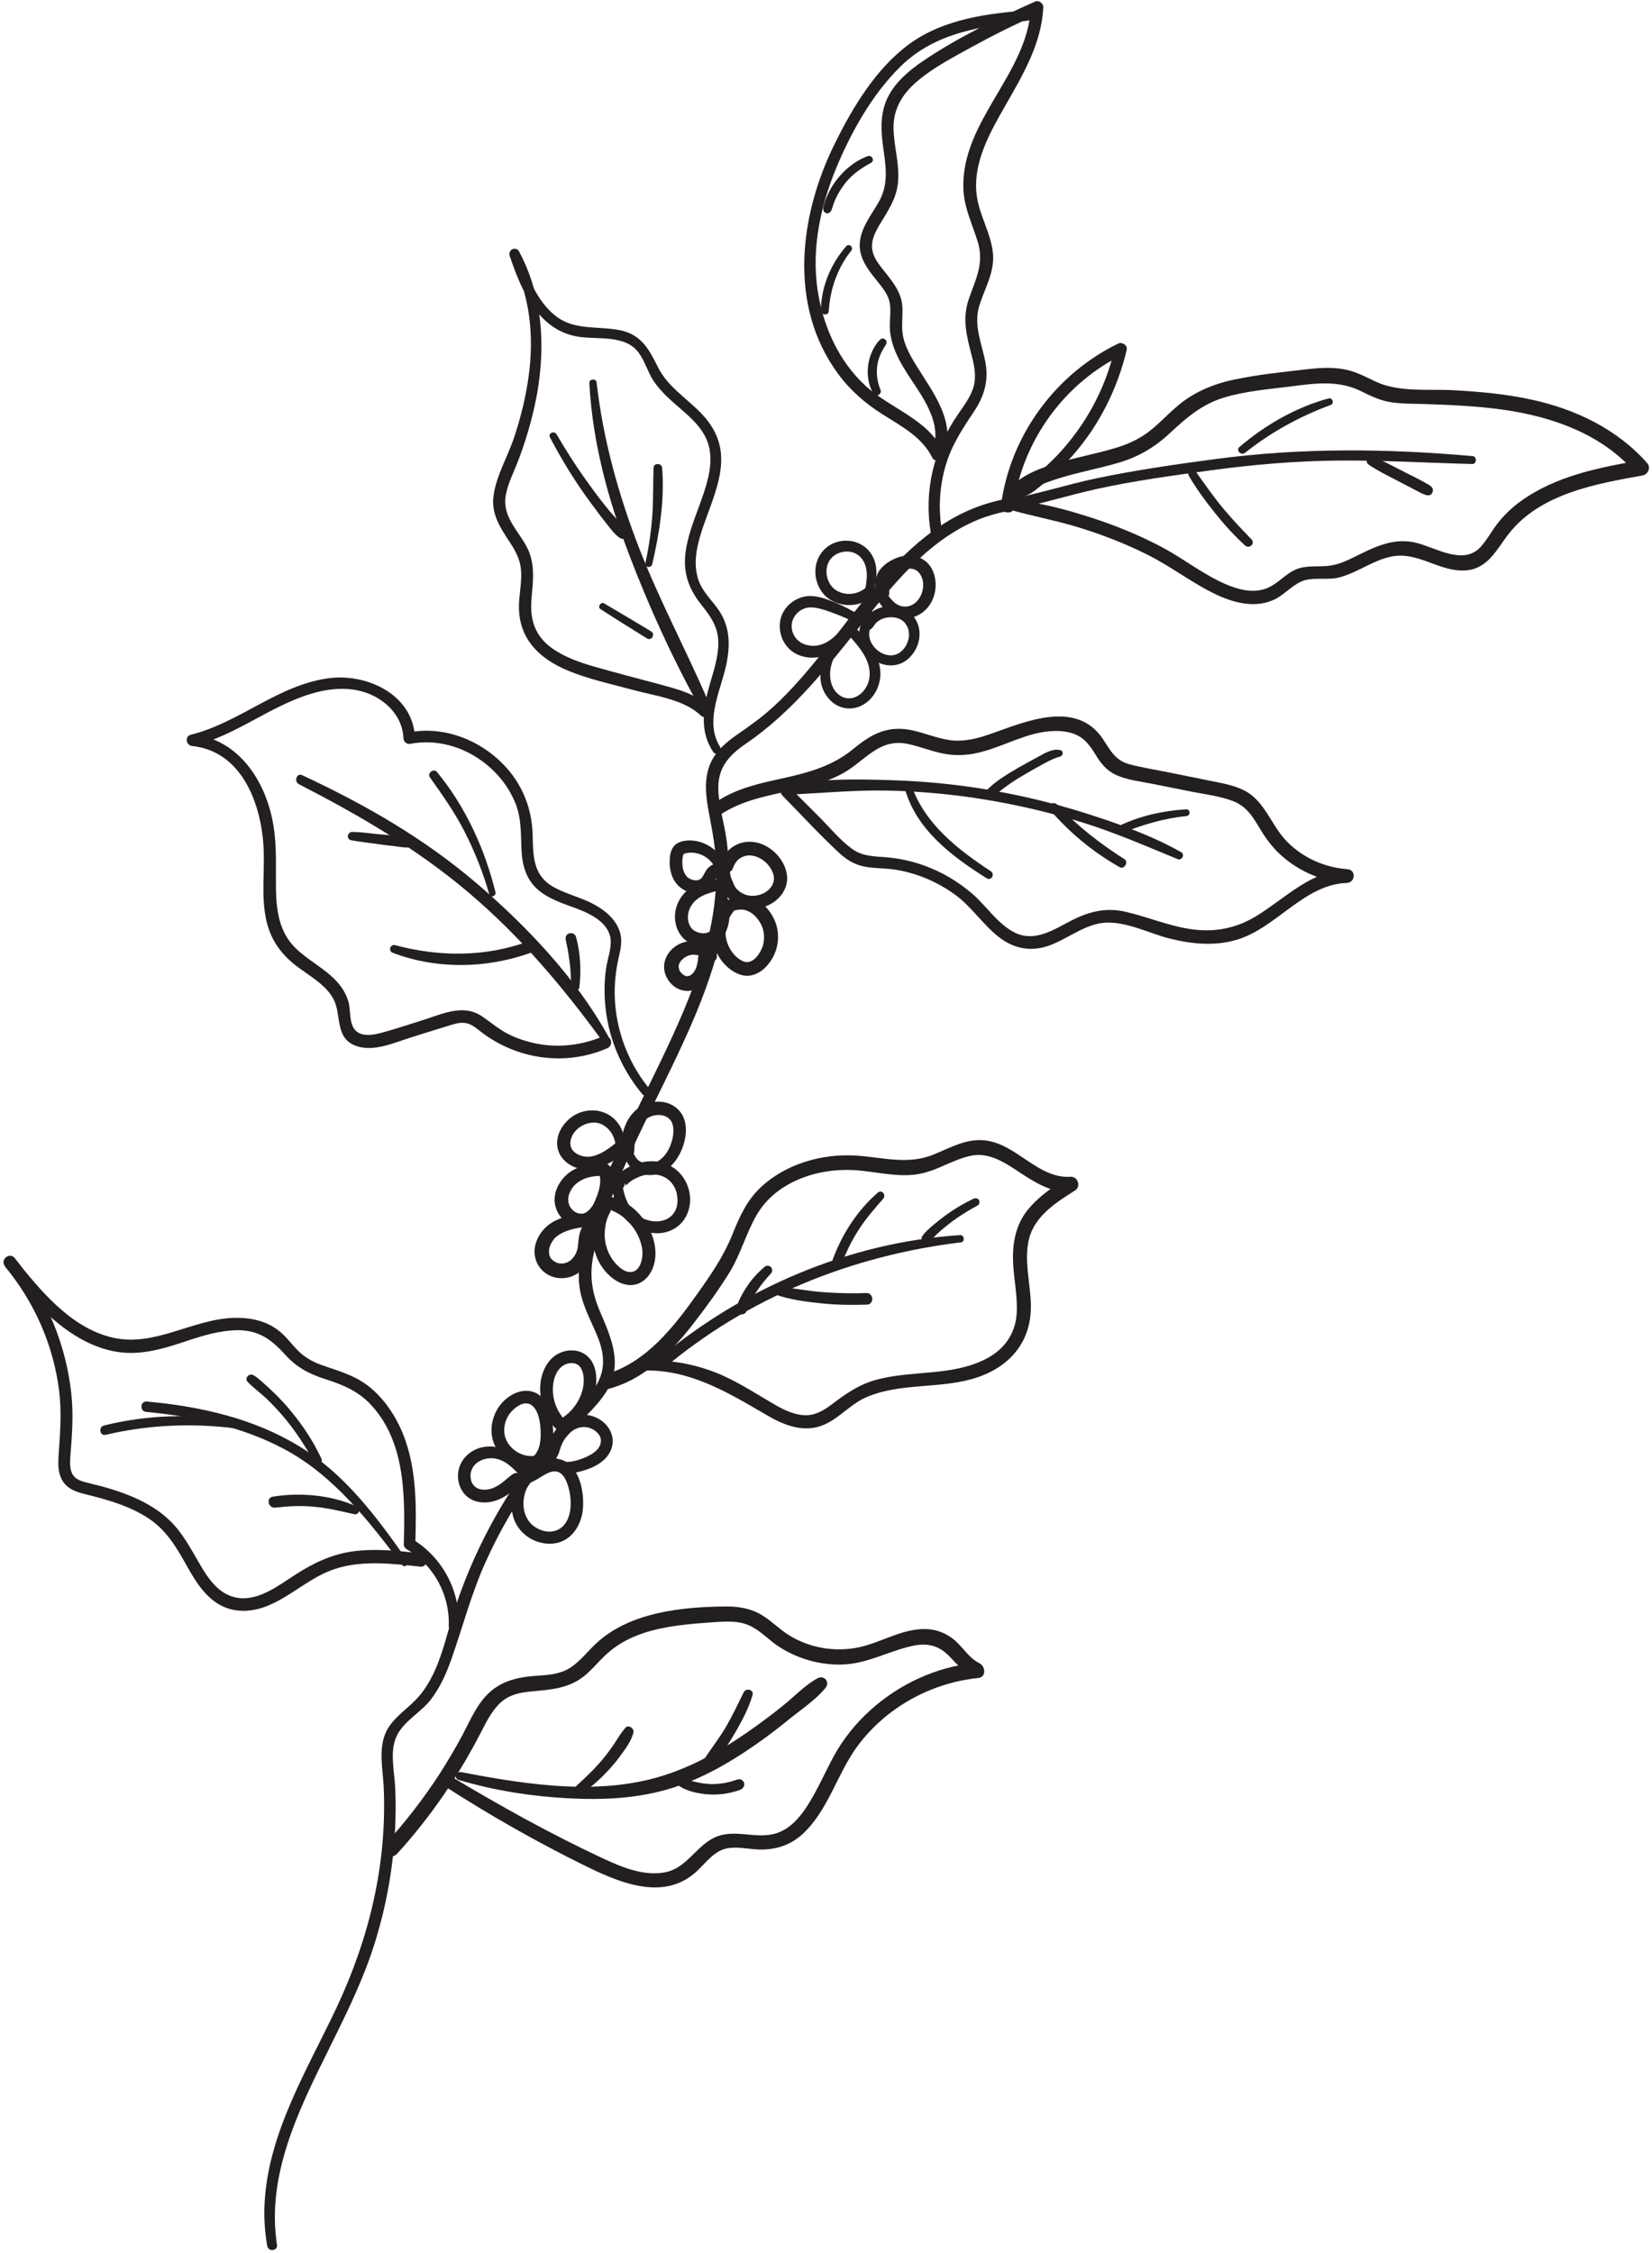 <?xml version="1.0" encoding="UTF-8"?><svg xmlns="http://www.w3.org/2000/svg" xmlns:xlink="http://www.w3.org/1999/xlink" height="137.4" preserveAspectRatio="xMidYMid meet" version="1.0" viewBox="-0.2 -0.1 100.8 137.4" width="100.8" zoomAndPan="magnify"><g><g><g fill="#231f20" id="change1_1"><path d="M16.7,136.81c-0.65-4.22,1.3-8.17,3.12-11.84c0.95-1.92,1.92-3.85,2.62-5.88c0.75-2.18,1.22-4.45,1.41-6.75 c0.09-1.15,0.12-2.31,0.06-3.46c-0.05-1.02-0.37-2.27,0.15-3.21c0.46-0.84,1.42-1.34,2-2.08c0.58-0.74,0.97-1.61,1.28-2.49 c0.71-2.01,1.23-4.05,2.12-6c0.88-1.94,1.96-3.78,3.22-5.49c0.64-0.87,1.32-1.7,2.05-2.5c0.66-0.72,1.43-1.38,1.98-2.2 c1.15-1.7,0.43-3.32-0.3-5.02c-0.49-1.14-0.66-2.21-0.4-3.44c0.21-1.02,0.55-2.01,0.91-2.99c0.72-1.97,1.63-3.87,2.54-5.76 c1.73-3.56,3.61-7.14,4.43-11.05c0.38-1.84,0.5-3.75,0.23-5.61c-0.15-1.04-0.49-2.07-0.49-3.12c0-1.27,0.72-2.01,1.71-2.68 c2.76-1.9,4.8-4.46,6.87-7.07c1.95-2.46,4.04-5.13,6.98-6.45c0.71-0.32,1.45-0.53,2.21-0.67c0.48-0.09,0.25-0.81-0.22-0.72 c-6.69,1.23-9.64,8.54-14.23,12.71c-0.66,0.6-1.37,1.11-2.11,1.62c-0.75,0.52-1.46,1.11-1.77,2c-0.33,0.94-0.18,1.94,0,2.89 c0.2,1.06,0.4,2.1,0.43,3.18c0.12,4.09-1.52,7.98-3.25,11.61c-1.76,3.71-3.8,7.38-4.84,11.38c-0.27,1.05-0.42,2.13-0.15,3.2 c0.23,0.91,0.7,1.73,1.04,2.6c0.42,1.07,0.44,2.09-0.24,3.06c-0.63,0.89-1.48,1.61-2.2,2.43c-2.8,3.16-4.95,6.91-6.28,10.92 c-0.63,1.92-0.97,4.18-2.45,5.68c-0.65,0.66-1.47,1.16-1.83,2.05c-0.4,1-0.14,2.16-0.09,3.2c0.22,4.72-0.88,9.25-2.88,13.5 c-1.75,3.71-4.07,7.47-4.37,11.66c-0.07,0.97-0.02,1.93,0.15,2.88C16.2,137.26,16.76,137.18,16.7,136.81L16.7,136.81z"/><path d="M62.23,30.19c0.46-0.12,0.85-0.48,1.21-0.77c0.36-0.29,0.71-0.6,1.04-0.92c0.68-0.67,1.29-1.4,1.83-2.18 c1.06-1.55,1.81-3.27,2.24-5.09c0.06-0.27-0.28-0.49-0.51-0.38c-3.77,1.82-6.51,5.5-7.13,9.64c-0.07,0.48,0.67,0.64,0.74,0.16 c0.58-3.92,3.12-7.41,6.68-9.13c-0.17-0.13-0.34-0.25-0.51-0.38c-0.41,1.79-1.18,3.51-2.26,5.01c-0.51,0.71-1.07,1.37-1.7,1.97 c-0.31,0.3-0.64,0.58-0.97,0.86c-0.32,0.26-0.7,0.48-0.96,0.81C61.78,30,61.99,30.26,62.23,30.19L62.23,30.19z"/><path d="M61.25,30.94c1.51,0.44,3.06,0.71,4.57,1.19c1.39,0.44,2.75,0.97,4.05,1.63c1.35,0.68,2.54,1.6,3.89,2.28 c1.11,0.56,2.44,0.98,3.65,0.49c0.68-0.27,1.13-0.86,1.78-1.16c0.7-0.31,1.57-0.06,2.31-0.25c1.29-0.32,2.46-1.37,3.83-1.33 c1.35,0.04,2.52,1,3.9,0.9c1.38-0.1,1.89-1.3,2.65-2.26c1.91-2.42,5.28-3.02,8.14-3.53c0.33-0.06,0.53-0.48,0.29-0.75 c-1.82-2.07-4.37-3.29-7.03-3.87c-1.57-0.35-3.18-0.49-4.78-0.58c-1.53-0.08-3.33,0.14-4.75-0.52c-0.64-0.3-1.25-0.64-1.96-0.76 c-0.77-0.14-1.56-0.08-2.33,0.01c-1.46,0.17-2.95,0.32-4.39,0.63c-1.32,0.28-2.52,0.8-3.54,1.7c-0.53,0.46-1.01,0.98-1.56,1.41 c-0.63,0.5-1.33,0.82-2.1,1.05c-1.39,0.42-2.84,0.65-4.22,1.13c-1.15,0.4-2.31,1.01-2.79,2.2c-0.22,0.56,0.65,0.87,0.88,0.31 c0.42-1.04,1.7-1.48,2.68-1.79c1.19-0.37,2.41-0.59,3.61-0.94c1.23-0.36,2.23-0.95,3.16-1.82c1.03-0.96,1.97-1.77,3.35-2.18 c1.3-0.38,2.66-0.49,4-0.66c1.5-0.19,2.91-0.4,4.31,0.29c0.57,0.28,1.12,0.55,1.75,0.66c0.66,0.11,1.34,0.1,2,0.12 c1.62,0.05,3.25,0.12,4.86,0.34c3.02,0.42,6.08,1.48,8.12,3.85c0.1-0.25,0.2-0.5,0.29-0.75c-2.51,0.43-5.17,0.96-7.28,2.49 c-0.46,0.33-0.88,0.72-1.25,1.15c-0.44,0.51-0.74,1.13-1.19,1.63c-1.06,1.17-2.74,0.04-3.96-0.25c-1.35-0.32-2.48,0.24-3.67,0.83 c-0.56,0.28-1.12,0.54-1.75,0.59c-0.75,0.06-1.44-0.07-2.12,0.32c-0.58,0.33-1.02,0.87-1.67,1.08c-0.8,0.26-1.65,0.03-2.39-0.29 c-1.35-0.58-2.51-1.51-3.8-2.21c-1.51-0.81-3.11-1.45-4.75-1.96c-1.54-0.48-3.14-0.91-4.76-0.93 C60.95,30.43,60.99,30.87,61.25,30.94L61.25,30.94z"/><path d="M89.66,27.72C84.4,27.25,79.2,27.2,73.95,27.9c-2.41,0.32-4.85,0.67-7.24,1.17c-1.82,0.38-3.6,0.97-5.44,1.3 c-0.41,0.07-0.38,0.73,0.03,0.66c1.82-0.33,3.59-0.9,5.39-1.3c2.31-0.51,4.68-0.83,7.03-1.15c2.58-0.35,5.18-0.57,7.78-0.59 c2.71-0.02,5.43,0.14,8.14,0.21C89.91,28.2,89.93,27.75,89.66,27.72L89.66,27.72z"/><path d="M80.87,24.2c-1.98,0.53-3.89,1.63-5.44,2.96c-0.25,0.21,0.11,0.55,0.35,0.35c1.58-1.26,3.32-2.21,5.21-2.91 C81.23,24.52,81.11,24.13,80.87,24.2L80.87,24.2z"/><path d="M72.34,28.92c0.45,0.77,0.98,1.5,1.54,2.2c0.58,0.73,1.2,1.42,1.89,2.05c0.26,0.23,0.64-0.12,0.39-0.38 c-0.59-0.6-1.16-1.21-1.7-1.85c-0.61-0.73-1.14-1.5-1.69-2.27C72.59,28.42,72.18,28.64,72.34,28.92L72.34,28.92z"/><path d="M83.3,28.23c0.63,0.43,1.34,0.76,2.02,1.12c0.31,0.16,0.61,0.32,0.92,0.48c0.26,0.13,0.86,0.53,0.98,0.05 c0.07-0.27-0.19-0.38-0.38-0.49c-0.15-0.09-0.3-0.17-0.45-0.25c-0.29-0.15-0.58-0.29-0.87-0.44c-0.64-0.32-1.29-0.69-1.97-0.94 C83.28,27.67,83.05,28.05,83.3,28.23L83.3,28.23z"/><path d="M62.65,0.52c-2.54,0.19-5.24,0.52-7.36,2.06c-2.04,1.49-3.46,3.86-4.56,6.09c-2.16,4.37-2.85,9.87,0.2,14.02 c0.74,1.01,1.66,1.81,2.72,2.48c1.15,0.73,2.41,1.38,3.04,2.65c0.12,0.24,0.54,0.24,0.65-0.02c0.9-2.11-0.62-3.96-1.67-5.67 c-0.3-0.49-0.58-1-0.73-1.55c-0.18-0.67-0.04-1.3-0.08-1.98c-0.06-0.88-0.6-1.53-1.13-2.19c-0.29-0.37-0.61-0.76-0.7-1.24 c-0.11-0.57,0.17-1.11,0.45-1.58c0.49-0.82,1.01-1.56,1.11-2.53c0.12-1.13-0.26-2.24-0.27-3.37c-0.01-1.17,0.56-2.08,1.43-2.82 c0.98-0.84,2.18-1.46,3.3-2.08c1.35-0.74,2.72-1.43,4.14-2.04c-0.16-0.12-0.33-0.23-0.49-0.35c-0.23,4.03-4.23,6.87-4.12,10.97 c0.03,1.17,0.54,2.18,0.88,3.28c0.4,1.31-0.12,2.26-0.54,3.47c-0.42,1.2-0.15,2.24,0.16,3.43c0.16,0.61,0.3,1.26,0.14,1.88 c-0.17,0.66-0.61,1.21-0.98,1.76c-1.47,2.13-2.07,4.63-1.65,7.19c0.07,0.45,0.75,0.24,0.67-0.2c-0.21-1.27-0.13-2.58,0.22-3.82 c0.35-1.24,1-2.24,1.71-3.3c0.64-0.95,0.95-1.89,0.74-3.04c-0.22-1.19-0.75-2.27-0.37-3.5c0.34-1.08,0.96-2.05,0.82-3.24 c-0.14-1.2-0.82-2.25-0.98-3.44c-0.27-1.98,0.79-3.83,1.73-5.48c1.08-1.89,2.22-3.79,2.33-6.02c0.01-0.23-0.28-0.44-0.49-0.35 c-2.35,1.05-4.72,2.19-6.85,3.63c-0.81,0.55-1.6,1.21-2.08,2.08c-0.51,0.93-0.51,1.94-0.38,2.97c0.16,1.21,0.41,2.37-0.21,3.49 c-0.44,0.8-1.07,1.53-1.18,2.47c-0.1,0.89,0.4,1.6,0.93,2.26c0.29,0.36,0.61,0.72,0.79,1.15c0.27,0.66,0.04,1.41,0.12,2.1 c0.14,1.23,0.87,2.28,1.54,3.29c0.75,1.13,1.62,2.59,1.03,3.97c0.22-0.01,0.43-0.01,0.65-0.02c-0.96-1.94-3.21-2.56-4.72-3.95 c-1.66-1.53-2.61-3.68-2.93-5.89c-0.36-2.47,0.17-5,1.1-7.29c0.92-2.24,2.22-4.58,3.96-6.29c2.16-2.13,5.05-2.46,7.92-2.82 C63.09,1.12,63.07,0.49,62.65,0.52L62.65,0.52z"/><path d="M53.48,20.63c-0.78,0.83-0.98,2.26-0.4,3.26c0.16,0.28,0.56,0.06,0.44-0.23c-0.19-0.46-0.26-0.98-0.19-1.47 c0.06-0.46,0.27-0.88,0.52-1.26C54.02,20.67,53.69,20.41,53.48,20.63L53.48,20.63z"/><path d="M51.43,14.92c-0.93,1.07-1.53,2.47-1.54,3.9c0,0.3,0.46,0.37,0.48,0.05c0.08-1.34,0.53-2.63,1.37-3.68 C51.91,14.99,51.61,14.72,51.43,14.92L51.43,14.92z"/><path d="M52.76,9.42c-1.07,0.38-1.98,1.32-2.45,2.34c-0.12,0.27-0.24,0.55-0.28,0.84c-0.02,0.18,0.13,0.36,0.32,0.3 c0.19-0.06,0.23-0.33,0.29-0.5c0.17-0.51,0.46-0.99,0.8-1.41c0.42-0.5,0.94-0.85,1.51-1.16C53.19,9.7,53,9.34,52.76,9.42 L52.76,9.42z"/><path d="M52.71,37.25c-0.2,0.22-0.34,0.56-0.42,0.85c-0.06,0.23-0.08,0.46-0.05,0.69c0.05,0.42,0.26,0.81,0.56,1.11 c0.57,0.57,1.48,0.79,2.19,0.35c0.61-0.39,0.98-1.14,0.91-1.86c-0.08-0.79-0.66-1.37-1.43-1.5c-0.38-0.07-0.79-0.01-1.15,0.15 c-0.36,0.16-0.81,0.5-0.85,0.92c-0.03,0.25,0.31,0.47,0.51,0.28c0.09-0.09,0.15-0.19,0.22-0.28c0.02-0.02,0.04-0.05,0.06-0.07 c-0.04,0.04,0.03-0.02,0.04-0.04c0.05-0.04,0.1-0.08,0.15-0.11c0.03-0.02,0,0-0.01,0c0.01-0.01,0.03-0.02,0.04-0.02 c0.03-0.02,0.06-0.03,0.1-0.05c0.23-0.11,0.48-0.14,0.73-0.12c0.06,0.01,0.12,0.02,0.18,0.03c0.04,0.01-0.01,0-0.01,0 c0.01,0,0.03,0.01,0.04,0.01c0.03,0.01,0.07,0.02,0.1,0.03c0.11,0.04,0.21,0.1,0.3,0.18c0.02,0.02,0.05,0.04,0.07,0.06 c0.03,0.03,0,0-0.01-0.01c0.01,0.01,0.02,0.02,0.03,0.04c0.04,0.05,0.08,0.11,0.12,0.17c0.03,0.05-0.01-0.02,0.02,0.04 c0.01,0.03,0.02,0.06,0.04,0.09c0.01,0.03,0.02,0.06,0.03,0.09c0.01,0.02,0.02,0.1,0.02,0.08c0-0.02,0.01,0.05,0.01,0.07 c0,0.03,0.01,0.06,0.01,0.09c0,0.07,0,0.14,0,0.2c-0.01,0.12-0.05,0.25-0.09,0.36c-0.01,0.01-0.04,0.1-0.02,0.05 c-0.01,0.03-0.03,0.06-0.04,0.09c-0.03,0.06-0.07,0.12-0.11,0.18c-0.07,0.1-0.16,0.19-0.26,0.27c-0.17,0.13-0.41,0.22-0.65,0.2 c-0.3-0.02-0.58-0.16-0.81-0.36c-0.23-0.21-0.41-0.5-0.44-0.82c-0.02-0.17,0.01-0.35,0.06-0.52c0.07-0.23,0.21-0.45,0.26-0.69 C53.2,37.23,52.89,37.06,52.71,37.25L52.71,37.25z"/><path d="M52.84,36.74c0-0.04,0.06-0.13,0.07-0.17c0.03-0.08,0.07-0.16,0.09-0.24c0.04-0.11,0.07-0.22,0.1-0.33 c0.06-0.21,0.11-0.43,0.14-0.65c0.06-0.44,0.06-0.89-0.1-1.31c-0.31-0.83-1.16-1.28-2.02-1.14c-0.83,0.13-1.43,0.76-1.55,1.58 c-0.11,0.78,0.25,1.63,0.94,2.03c0.82,0.48,1.91,0.36,2.6-0.28c0.33-0.3-0.14-0.81-0.46-0.51c-0.45,0.42-1.15,0.52-1.69,0.26 c-0.55-0.26-0.8-0.88-0.71-1.45c0.09-0.58,0.57-0.96,1.17-0.99c0.67-0.03,1.13,0.44,1.24,1.08c0.06,0.37,0.02,0.75-0.05,1.12 c-0.06,0.28-0.13,0.56-0.2,0.83c-0.03,0.12-0.04,0.25,0.1,0.32C52.61,36.94,52.85,36.89,52.84,36.74L52.84,36.74z"/><path d="M52.22,37.42c-0.43-0.29-0.89-0.53-1.37-0.73c-0.5-0.21-1.02-0.42-1.57-0.44c-0.82-0.02-1.63,0.56-1.84,1.36 c-0.2,0.77,0.1,1.63,0.77,2.07c0.67,0.44,1.55,0.41,2.26,0.09c0.86-0.39,1.44-1.2,1.89-2c0.23-0.41-0.38-0.82-0.61-0.41 c-0.54,0.97-1.52,2.26-2.82,1.85c-0.53-0.17-0.87-0.67-0.82-1.23c0.05-0.53,0.52-0.99,1.06-1.03c0.48-0.03,1.01,0.17,1.45,0.33 c0.46,0.17,0.92,0.37,1.36,0.58C52.29,38.01,52.49,37.6,52.22,37.42L52.22,37.42z"/><path d="M51.51,38.23c-1.29,0.92-2.37,3.03-1.05,4.38c0.6,0.61,1.5,0.66,2.18,0.16c0.61-0.45,0.94-1.23,0.87-1.98 c-0.09-0.95-0.66-1.82-1.36-2.45c-0.27-0.24-0.66,0.18-0.43,0.45c0.44,0.51,0.88,1.01,1.07,1.67c0.16,0.56,0.07,1.15-0.31,1.59 c-0.35,0.41-0.89,0.59-1.38,0.3c-0.59-0.36-0.73-1.1-0.61-1.73c0.16-0.81,0.68-1.54,1.3-2.06C52,38.38,51.73,38.07,51.51,38.23 L51.51,38.23z"/><path d="M53.53,35.25c-0.48,0.48-0.32,1.12,0.05,1.58c0.25,0.31,0.57,0.6,0.97,0.72c0.76,0.23,1.57-0.13,1.99-0.78 c0.42-0.64,0.47-1.52,0.11-2.19c-0.38-0.7-1.2-0.93-1.94-0.72c-0.44,0.13-0.88,0.38-1.18,0.74c-0.36,0.43-0.43,1.13-0.17,1.63 c0.17,0.31,0.67,0.25,0.7-0.13c0.02-0.28-0.11-0.63,0.03-0.88c0.02-0.04,0.08-0.1,0.11-0.15c0.05-0.05,0.05-0.05,0.08-0.08 c0.11-0.09,0.22-0.17,0.34-0.23c0.21-0.12,0.47-0.19,0.71-0.18c0.24,0.01,0.42,0.09,0.56,0.27c0.61,0.77-0.01,2.21-1.04,2.03 c-0.32-0.05-0.6-0.32-0.79-0.57c-0.17-0.23-0.25-0.49-0.15-0.76c0.05-0.12,0.04-0.24-0.07-0.32 C53.76,35.15,53.62,35.16,53.53,35.25L53.53,35.25z"/><path d="M47.54,48.42c1.13,1.15,2.23,2.35,3.41,3.45c0.43,0.4,0.88,0.71,1.45,0.85c0.62,0.15,1.26,0.12,1.89,0.2 c1.36,0.19,2.68,0.74,3.79,1.55c1.02,0.75,1.7,1.83,2.69,2.6c0.88,0.68,1.9,0.88,2.96,0.53c1.07-0.36,1.99-1.14,3.1-1.37 c1.45-0.3,3.03,0.6,4.41,0.93c1.31,0.32,2.69,0.45,4.01,0.06c2.42-0.71,4.1-3.37,6.72-3.47c0.54-0.02,0.59-0.8,0.04-0.84 c-1.38-0.1-2.69-0.68-3.67-1.67c-0.98-0.98-1.34-2.49-2.64-3.14c-0.6-0.3-1.26-0.42-1.91-0.55c-0.89-0.18-1.78-0.36-2.67-0.54 c-0.78-0.16-1.57-0.28-2.34-0.48c-0.92-0.23-1.19-0.81-1.68-1.55c-1.62-2.43-4.72-1.07-6.85-0.32c-0.8,0.28-1.64,0.5-2.5,0.38 c-0.77-0.11-1.49-0.42-2.25-0.59c-1.48-0.33-2.49,0.18-3.61,1.11c-1.27,1.05-2.71,1.45-4.29,1.8c-1.41,0.31-2.86,0.61-4.08,1.44 c-0.41,0.28-0.06,0.98,0.37,0.7c2.26-1.42,5.1-1.16,7.4-2.47c1.31-0.75,2.15-2.09,3.83-1.77c0.74,0.14,1.44,0.44,2.18,0.59 c0.71,0.15,1.43,0.13,2.14-0.03c1.35-0.3,2.57-1.02,3.94-1.26c0.61-0.1,1.27-0.13,1.87,0.07c0.69,0.23,1.03,0.7,1.4,1.3 c0.32,0.53,0.66,0.96,1.24,1.23c0.69,0.32,1.51,0.4,2.25,0.55c0.8,0.16,1.6,0.32,2.4,0.48c0.81,0.16,1.67,0.26,2.45,0.55 c0.87,0.32,1.26,0.98,1.71,1.74c0.38,0.63,0.83,1.22,1.39,1.69c1.1,0.94,2.45,1.49,3.89,1.59c0.01-0.28,0.03-0.56,0.04-0.84 c-2.25,0.09-3.77,1.76-5.58,2.86c-1.18,0.72-2.45,0.98-3.82,0.81c-1.44-0.18-2.74-0.76-4.14-1.08c-1.21-0.28-2.26-0.01-3.34,0.55 c-1.06,0.55-2.21,1.32-3.42,0.72c-1.04-0.52-1.71-1.6-2.57-2.35c-0.9-0.78-1.94-1.39-3.07-1.78c-0.66-0.23-1.35-0.38-2.04-0.45 c-0.79-0.08-1.56-0.03-2.24-0.52c-0.71-0.51-1.31-1.24-1.92-1.86c-0.62-0.62-1.24-1.25-1.87-1.87 C47.69,47.65,47.24,48.12,47.54,48.42L47.54,48.42z"/><path d="M71.88,51.88c-1.82-1.03-3.88-1.76-5.87-2.39c-1.93-0.61-3.9-1.08-5.89-1.42c-1.99-0.34-4-0.53-6.02-0.59 c-1.97-0.06-4.09-0.1-6.04,0.27c-0.37,0.07-0.37,0.63,0.04,0.61c2-0.1,3.98-0.29,5.99-0.24c2,0.05,3.99,0.24,5.96,0.57 c1.97,0.33,3.91,0.79,5.82,1.38c1.99,0.62,3.87,1.44,5.79,2.23C71.9,52.4,72.12,52.02,71.88,51.88L71.88,51.88z"/><path d="M72.17,49.26c-1.42,0.09-2.82,0.4-4.11,1.02c-0.27,0.13-0.11,0.56,0.17,0.44c1.27-0.52,2.6-0.91,3.97-1.05 C72.46,49.64,72.43,49.24,72.17,49.26L72.17,49.26z"/><path d="M64.37,45.63c-0.44-0.05-0.93,0.27-1.3,0.47c-0.38,0.2-0.76,0.41-1.13,0.62c-0.72,0.42-1.48,0.87-2.04,1.49 c-0.19,0.21,0.1,0.55,0.34,0.38c0.35-0.25,0.68-0.54,1.04-0.79c0.31-0.22,0.62-0.42,0.95-0.61c0.32-0.19,0.65-0.38,0.98-0.56 c0.41-0.22,0.8-0.46,1.26-0.58c0.12-0.03,0.19-0.14,0.17-0.26C64.6,45.65,64.49,45.64,64.37,45.63L64.37,45.63z"/><path d="M55.01,47.99c0.69,2.52,2.9,4.16,5,5.48c0.27,0.17,0.52-0.25,0.25-0.43c-1.99-1.31-3.98-2.84-4.82-5.16 C55.34,47.61,54.93,47.7,55.01,47.99L55.01,47.99z"/><path d="M63.88,49.31c1.21,1.4,2.63,2.57,4.24,3.48c0.28,0.16,0.56-0.32,0.29-0.49c-1.5-0.95-2.89-2.04-4.11-3.33 C64.06,48.73,63.65,49.05,63.88,49.31L63.88,49.31z"/><path d="M44.05,53.99c0-0.04,0.05-0.15,0.06-0.19c0.01-0.05,0.02-0.1,0.03-0.16c0.02-0.12,0.02-0.24,0.02-0.36 c-0.01-0.17-0.04-0.33-0.09-0.5c-0.11-0.37-0.31-0.7-0.59-0.97c-0.54-0.53-1.47-0.82-2.2-0.55c-0.43,0.16-0.57,0.54-0.61,0.96 c-0.03,0.35,0,0.7,0.11,1.03c0.2,0.61,0.74,1.08,1.39,1.11c0.38,0.02,0.74-0.1,1.01-0.38c0.11-0.12,0.19-0.26,0.27-0.41 c0.03-0.06,0.07-0.13,0.1-0.19c-0.04,0.08,0.02-0.05,0.05-0.08c0.03-0.04,0.05-0.05,0.11-0.08c0.16-0.08,0.19-0.31,0.12-0.45 c-0.08-0.15-0.26-0.24-0.43-0.18c-0.19,0.07-0.37,0.19-0.49,0.36c-0.08,0.12-0.14,0.25-0.21,0.37c0-0.01-0.06,0.1-0.03,0.05 c0.03-0.04-0.04,0.05-0.03,0.05c-0.01,0.02-0.03,0.04-0.04,0.05c0.05-0.05,0,0-0.02,0.01c-0.02,0.02-0.05,0.03-0.07,0.05 c0.06-0.04,0.02-0.01,0,0c-0.03,0.01-0.06,0.02-0.09,0.04c-0.07,0.03,0.06,0-0.03,0.01c-0.05,0.01-0.1,0.01-0.15,0.01 c-0.06,0,0.09,0.01-0.02,0c-0.02,0-0.05,0-0.07-0.01c-0.03-0.01-0.07-0.01-0.1-0.02c0.02,0,0.06,0.02-0.01,0 c-0.06-0.02-0.12-0.05-0.18-0.08c-0.05-0.03,0.06,0.05-0.02-0.01c-0.02-0.01-0.04-0.03-0.06-0.04c0,0-0.09-0.08-0.04-0.03 c-0.02-0.02-0.04-0.04-0.05-0.06c-0.09-0.11-0.11-0.15-0.17-0.3c-0.08-0.21-0.1-0.47-0.08-0.71c0.01-0.12,0.03-0.25,0.06-0.32 c0,0.01,0.06-0.05,0-0.01c-0.04,0.03,0.03-0.02,0.03-0.02c0.07-0.02,0.14-0.05,0.21-0.06c0.53-0.08,1.09,0.13,1.44,0.53 c0.22,0.24,0.35,0.56,0.39,0.88c0.01,0.07,0.02,0.13,0.02,0.2c0.02,0.16-0.02,0.26-0.01,0.41c0,0.12,0.08,0.22,0.2,0.24 C43.89,54.21,44.06,54.12,44.05,53.99L44.05,53.99z"/><path d="M43.97,52.24c-0.47,0.8-0.33,1.86,0.34,2.51c0.58,0.56,1.48,0.71,2.23,0.42c0.81-0.31,1.44-1.11,1.26-2.01 c-0.17-0.87-0.91-1.64-1.77-1.86c-0.52-0.13-1.04-0.06-1.49,0.23c-0.44,0.28-0.74,0.73-0.73,1.26c0.01,0.36,0.58,0.41,0.7,0.09 c0.11-0.31,0.26-0.55,0.54-0.69c0.22-0.11,0.45-0.15,0.72-0.09c0.55,0.11,1.07,0.59,1.22,1.14c0.07,0.25,0.03,0.51-0.12,0.73 c-0.07,0.1-0.16,0.2-0.26,0.27c-0.05,0.04-0.11,0.07-0.16,0.11c-0.03,0.01-0.05,0.03-0.08,0.04c0,0-0.12,0.05-0.06,0.03 c-0.45,0.18-0.99,0.17-1.4-0.16c-0.05-0.04-0.1-0.09-0.15-0.13c-0.14-0.15-0.17-0.26-0.26-0.48c-0.09-0.21-0.14-0.3-0.15-0.5 c0-0.07,0-0.14,0-0.2c0.01-0.12,0.02-0.24,0.06-0.35c0.02-0.06,0.05-0.12,0.06-0.18C44.51,52.11,44.12,52,43.97,52.24 L43.97,52.24z"/><path d="M43.71,53.58c-1.38-0.2-2.83,0.93-2.72,2.38c0.04,0.6,0.35,1.16,0.89,1.45c0.48,0.25,1.07,0.27,1.55,0.03 c0.54-0.27,0.78-0.85,0.86-1.41c0.02-0.18,0.04-0.35,0.05-0.53c0.01-0.22,0.04-0.5-0.07-0.69c-0.15-0.27-0.56-0.26-0.69,0.03 c-0.05,0.11-0.04,0.26-0.04,0.37c0,0.1,0,0.2-0.01,0.3c-0.01,0.26-0.05,0.57-0.13,0.79c-0.04,0.13-0.1,0.23-0.17,0.31 c-0.02,0.02-0.03,0.04-0.05,0.05c0.05-0.05,0.01-0.01,0,0c-0.05,0.03-0.1,0.07-0.15,0.1c0.08-0.04-0.07,0.02-0.09,0.03 c-0.03,0.01-0.06,0.02-0.09,0.02c0.02,0,0.07-0.01-0.01,0c-0.05,0-0.1,0.01-0.15,0.01c-0.02,0-0.05,0-0.07,0 c0.08,0-0.03-0.01-0.05-0.01c-0.06-0.01-0.11-0.02-0.17-0.04c-0.07-0.02,0.08,0.04-0.03-0.01c-0.02-0.01-0.05-0.02-0.07-0.03 c-0.05-0.02-0.09-0.04-0.13-0.07c0.06,0.04,0.01,0-0.01,0c-0.03-0.02-0.06-0.05-0.09-0.07c-0.02-0.02-0.04-0.03-0.05-0.05 c-0.07-0.06,0.02,0.04-0.03-0.03c-0.04-0.06-0.08-0.11-0.11-0.18c-0.05-0.11-0.09-0.23-0.1-0.35c-0.01-0.13-0.01-0.27,0.02-0.4 c0.01-0.07,0.03-0.14,0.06-0.2c0.03-0.08,0.02-0.07,0.06-0.14c0.35-0.68,1.09-0.88,1.79-1.04C44,54.1,44.01,53.62,43.71,53.58 L43.71,53.58z"/><path d="M44.56,54.61c-0.86,0.38-1.34,1.43-1.3,2.34c0.04,0.86,0.52,1.7,1.24,2.17c0.42,0.27,0.89,0.39,1.37,0.2 c0.43-0.16,0.76-0.5,1-0.88c0.48-0.75,0.54-1.74,0.14-2.53c-0.22-0.44-0.54-0.82-0.96-1.08c-0.55-0.34-1.32-0.46-1.81,0.02 c-0.22,0.21,0,0.64,0.3,0.59c0.25-0.04,0.45-0.1,0.7-0.04c0.13,0.03,0.25,0.09,0.37,0.16c0.24,0.15,0.43,0.37,0.57,0.61 c0.28,0.47,0.32,1.09,0.1,1.59c-0.19,0.44-0.64,1.02-1.18,0.75c-0.5-0.25-0.85-0.76-0.98-1.3c-0.08-0.33-0.05-0.7,0.05-1.02 c0.15-0.46,0.44-0.78,0.76-1.13C45.12,54.81,44.8,54.5,44.56,54.61L44.56,54.61z"/><path d="M43.48,58.05c-0.41-0.59-1.14-0.85-1.83-0.71c-0.57,0.12-1.08,0.54-1.26,1.1c-0.2,0.6,0.05,1.23,0.53,1.61 c0.45,0.35,1.08,0.39,1.55,0.05c0.31-0.23,0.52-0.53,0.65-0.9c0.06-0.15,0.09-0.31,0.12-0.48c0.04-0.25,0.1-0.5-0.02-0.73 c-0.11-0.22-0.52-0.3-0.67-0.08c-0.03,0.07-0.05,0.13-0.08,0.2c-0.05,0.07-0.08,0.15-0.08,0.24c0,0-0.01,0.07,0,0.03 c0.01-0.04,0,0.03,0,0.03c0,0.03-0.01,0.06-0.01,0.09c-0.02,0.11-0.04,0.22-0.07,0.32c-0.01,0.05-0.03,0.1-0.05,0.15 c0,0.01-0.03,0.07-0.01,0.02c0.02-0.05,0,0.01-0.01,0.01c-0.03,0.07-0.09,0.17-0.12,0.21c-0.02,0.03-0.11,0.12-0.14,0.14 c-0.01,0-0.06,0.04-0.08,0.05c-0.02,0.01-0.03,0.01-0.05,0.02c-0.04,0.02,0.07-0.02-0.01,0c-0.02,0-0.03,0.01-0.05,0.01 c-0.02,0-0.08,0.01-0.02,0.01c0.06,0-0.06,0-0.07,0c-0.08,0,0.07,0.02-0.01,0c-0.04-0.01-0.08-0.02-0.12-0.04 c0.05,0.02-0.03-0.02-0.05-0.03c-0.01-0.01-0.08-0.07-0.09-0.06c0.01,0,0.08,0.07,0.02,0.01c-0.01-0.01-0.02-0.02-0.04-0.03 c-0.03-0.03-0.06-0.07-0.09-0.1c-0.04-0.05,0.04,0.07,0.01,0.01c-0.01-0.01-0.02-0.03-0.03-0.04c-0.02-0.03-0.04-0.07-0.05-0.1 c-0.01-0.02-0.01-0.03-0.02-0.05c0.04,0.08,0.01,0.04,0.01,0.01c-0.01-0.04-0.02-0.08-0.03-0.13c0,0.04,0-0.05,0-0.07 c0-0.02,0-0.03,0-0.05c0.01-0.07,0.01,0.02,0,0.02c0,0,0.02-0.09,0.03-0.09c0.01-0.02,0.02-0.04,0.02-0.06 c0.02-0.06,0.01,0.01-0.01,0.02c0.02-0.01,0.04-0.08,0.06-0.1c0.02-0.03,0.04-0.06,0.07-0.09c0.05-0.07-0.06,0.05,0.02-0.02 c0.03-0.03,0.06-0.06,0.1-0.09c0.13-0.11,0.27-0.18,0.43-0.21c0.07-0.02,0.15-0.02,0.22-0.02c0.05,0,0.09,0.01,0.13,0.01 c0.02,0,0.03,0.01,0.05,0.01c0.12,0.03,0.23,0.08,0.33,0.17c0.11,0.04,0.21,0.1,0.3,0.17C43.24,58.76,43.72,58.38,43.48,58.05 L43.48,58.05z"/><path d="M43.74,45.46c-0.91-1.44-0.09-3.19,0.29-4.66c0.32-1.25,0.4-2.53-0.35-3.65c-0.36-0.54-0.85-0.99-1.14-1.58 c-0.25-0.51-0.32-1.08-0.28-1.64c0.09-1.12,0.55-2.18,0.92-3.22c0.34-0.96,0.67-1.96,0.62-3c-0.05-1.04-0.54-1.92-1.26-2.65 c-0.9-0.91-2-1.59-2.59-2.76c-0.54-1.08-1-1.97-2.27-2.25c-1.36-0.29-2.82,0.04-3.99-0.89c-1.19-0.94-1.74-2.52-2.22-3.9 c-0.19,0.08-0.38,0.17-0.58,0.25c1.24,2.23,1.51,4.81,1.17,7.31c-0.17,1.27-0.48,2.52-0.88,3.73c-0.39,1.18-1.11,2.37-1.27,3.61 c-0.14,1.06,0.39,1.89,0.95,2.74c0.34,0.51,0.64,1.02,0.72,1.65c0.08,0.7-0.07,1.41-0.11,2.11c-0.11,2.11,1.17,3.4,3.03,4.16 c1.25,0.51,2.59,0.8,3.89,1.15c1.34,0.37,3.13,0.57,4.17,1.57c0.33,0.32,0.78-0.23,0.46-0.56c-0.8-0.79-1.91-1.05-2.96-1.34 c-1.31-0.35-2.62-0.69-3.92-1.06c-0.92-0.26-1.85-0.58-2.64-1.13c-1.06-0.75-1.38-1.77-1.27-3.03c0.09-1.05,0.24-2.1-0.25-3.09 c-0.5-1-1.48-1.85-1.34-3.06c0.08-0.72,0.43-1.39,0.69-2.05c0.23-0.57,0.43-1.16,0.61-1.74c0.35-1.15,0.63-2.32,0.77-3.51 c0.33-2.64,0.04-5.35-1.23-7.72c-0.19-0.36-0.7-0.13-0.58,0.25c0.69,2.08,1.73,4.53,4.15,4.93c1.2,0.2,2.88-0.14,3.71,0.97 c0.39,0.52,0.56,1.18,0.91,1.72c0.34,0.51,0.78,0.94,1.24,1.35c0.91,0.8,1.97,1.58,2.19,2.86c0.19,1.12-0.22,2.26-0.59,3.3 c-0.37,1.02-0.8,2.06-0.9,3.15c-0.1,1.12,0.23,2.04,0.92,2.92c0.59,0.75,1.1,1.4,1.1,2.41c0,0.86-0.28,1.7-0.52,2.52 c-0.4,1.38-0.65,2.88,0.21,4.13C43.52,46.06,43.92,45.74,43.74,45.46L43.74,45.46z"/><path d="M35.76,23.26c0.19,3.61,1.14,7.08,2.42,10.45c1.19,3.12,2.61,6.26,4.23,9.18c0.2,0.36,0.73,0.09,0.57-0.29 c-1.34-3.11-2.94-6.08-4.17-9.24c-1.27-3.27-2.21-6.66-2.61-10.15C36.17,22.97,35.74,23.01,35.76,23.26L35.76,23.26z"/><path d="M33.36,26.58c0.56,1.07,1.18,2.11,1.86,3.11c0.35,0.51,0.71,1,1.08,1.49c0.19,0.26,0.39,0.51,0.59,0.76 c0.22,0.28,0.45,0.59,0.75,0.78c0.2,0.13,0.52-0.04,0.4-0.3c-0.24-0.52-0.71-0.94-1.07-1.38c-0.4-0.49-0.79-0.99-1.16-1.51 c-0.74-1.01-1.42-2.06-2.05-3.14C33.61,26.14,33.22,26.33,33.36,26.58L33.36,26.58z"/><path d="M39.6,34.3c0.44-1.9,0.76-3.91,0.6-5.87c-0.02-0.29-0.51-0.31-0.52-0.01c-0.04,0.93-0.01,1.87-0.07,2.8 c-0.07,1.02-0.21,2.03-0.43,3.02C39.12,34.52,39.54,34.57,39.6,34.3L39.6,34.3z"/><path d="M36.44,37.05c0.94,0.61,1.89,1.2,2.84,1.79c0.27,0.17,0.53-0.26,0.25-0.43c-0.95-0.58-1.91-1.14-2.87-1.71 C36.46,36.58,36.24,36.92,36.44,37.05L36.44,37.05z"/><path d="M39.37,66.24c-1.38-1.71-2.13-3.92-2.06-6.12c0.02-0.57,0.09-1.12,0.21-1.68c0.11-0.5,0.25-1,0.15-1.51 c-0.18-0.88-0.91-1.49-1.66-1.89c-0.82-0.44-1.75-0.62-2.55-1.11c-1.15-0.71-1.13-1.9-1.16-3.11c-0.04-1.8-0.78-3.42-2.12-4.62 c-1.47-1.32-3.49-2.01-5.45-1.63c0.13,0.11,0.26,0.22,0.39,0.32c-0.11-2.61-2.9-3.92-5.22-3.63c-3.1,0.39-5.47,2.71-8.45,3.45 c-0.4,0.1-0.3,0.65,0.08,0.69c3.11,0.33,4.26,3.68,4.36,6.36c0.05,1.37-0.14,2.77,0.13,4.13c0.22,1.14,0.78,2.03,1.67,2.77 c0.82,0.68,1.93,1.2,2.45,2.16c0.52,0.96,0.07,2.35,1.33,2.85c1.09,0.43,2.39-0.18,3.42-0.5c0.73-0.23,1.45-0.46,2.18-0.68 c0.35-0.11,0.74-0.25,1.11-0.2c0.37,0.05,0.66,0.3,0.94,0.52c2.2,1.71,5.17,2.14,7.74,1.02c0.45-0.2,0.18-0.91-0.28-0.72 c-1.25,0.53-2.61,0.7-3.94,0.46c-0.59-0.11-1.18-0.29-1.72-0.55c-0.64-0.3-1.14-0.75-1.72-1.14c-1.15-0.78-2.45-0.12-3.64,0.25 c-0.74,0.23-1.48,0.48-2.23,0.69c-0.52,0.15-1.3,0.37-1.77-0.01c-0.49-0.39-0.34-1.28-0.5-1.82c-0.14-0.48-0.41-0.91-0.76-1.28 c-0.73-0.77-1.7-1.24-2.45-1.97c-0.99-0.95-1.19-2.26-1.21-3.58c-0.02-1.3,0.06-2.59-0.15-3.88c-0.42-2.64-2.06-5.28-4.93-5.59 c0.03,0.23,0.05,0.46,0.08,0.69c2.55-0.63,4.6-2.39,7.09-3.15c1.23-0.38,2.58-0.49,3.78,0.07c1.06,0.5,1.87,1.45,1.91,2.65 c0.01,0.18,0.21,0.36,0.39,0.32c1.81-0.35,3.64,0.28,4.98,1.52c0.65,0.6,1.17,1.35,1.49,2.17c0.36,0.97,0.29,1.93,0.35,2.94 c0.06,0.9,0.34,1.73,1.06,2.32c0.65,0.53,1.48,0.79,2.26,1.08c0.86,0.32,2.01,0.86,2.11,1.91c0.05,0.56-0.19,1.16-0.27,1.71 c-0.08,0.51-0.11,1.02-0.1,1.54c0.04,2.27,0.85,4.43,2.3,6.17C39.21,66.9,39.59,66.51,39.37,66.24L39.37,66.24z"/><path d="M36.88,63.04c-1.96-3.5-4.89-6.6-7.92-9.2c-3.25-2.79-6.86-4.86-10.72-6.66c-0.34-0.16-0.52,0.38-0.2,0.55 c3.69,1.9,7.21,3.94,10.39,6.64c3.1,2.63,5.68,5.68,8.07,8.95C36.69,63.57,37.03,63.3,36.88,63.04L36.88,63.04z"/><path d="M21.24,51.15c0.58,0.1,1.17,0.17,1.75,0.25c0.27,0.04,0.54,0.07,0.81,0.1c0.28,0.03,0.58,0.09,0.86,0.09 c0.15,0,0.27-0.17,0.27-0.31c0-0.16-0.11-0.28-0.27-0.31c-0.53-0.1-1.08-0.13-1.62-0.18c-0.57-0.05-1.15-0.14-1.72-0.15 C20.99,50.62,20.9,51.09,21.24,51.15L21.24,51.15z"/><path d="M30.03,54.31c-0.65-2.64-1.83-5.22-3.57-7.33c-0.2-0.24-0.61,0.08-0.43,0.33c0.76,1.07,1.5,2.11,2.1,3.28 c0.63,1.23,1.14,2.51,1.52,3.84C29.71,54.69,30.09,54.56,30.03,54.31L30.03,54.31z"/><path d="M23.76,58.01c2.69,1.02,5.69,0.97,8.4,0.01c0.43-0.15,0.21-0.83-0.22-0.67c-2.61,0.93-5.37,0.9-8.02,0.2 C23.61,57.46,23.47,57.89,23.76,58.01L23.76,58.01z"/><path d="M35.15,60.11c0.12-1,0.07-2.08-0.2-3.06c-0.11-0.39-0.71-0.27-0.63,0.14c0.02-0.19,0.01-0.22-0.01-0.08 c0,0.04,0,0.08,0.01,0.11c0.01,0.07,0.03,0.13,0.04,0.2c0.02,0.11,0.05,0.22,0.07,0.33c0.04,0.23,0.08,0.47,0.11,0.7 c0.08,0.55,0.1,1.11,0.12,1.67C34.69,60.39,35.12,60.37,35.15,60.11L35.15,60.11z"/><path d="M37.15,71.46c-0.1,1.06,0.18,2.24,1,2.98c0.75,0.67,1.95,0.93,2.84,0.37c0.77-0.48,1.07-1.45,0.85-2.31 c-0.23-0.9-0.88-1.54-1.79-1.73c-0.51-0.1-1.05-0.03-1.53,0.15c-0.48,0.18-1.09,0.55-1.27,1.06c-0.08,0.21,0.08,0.44,0.3,0.46 c0.09,0.01,0.18-0.02,0.25-0.08c0.05-0.04,0.08-0.09,0.1-0.14c0.02-0.06,0.03-0.12,0.01-0.18c0.03,0.05,0.06,0.11,0.09,0.16 c0.02-0.02,0.04-0.05,0.07-0.07c0.04-0.03,0.07-0.07,0.11-0.1c0.07-0.06,0.14-0.11,0.22-0.16c0.13-0.08,0.32-0.17,0.48-0.23 c0.28-0.1,0.63-0.14,0.95-0.1c0.64,0.08,1.09,0.5,1.26,1.12c-0.01-0.05,0,0.02,0,0.02c0.01,0.04,0.02,0.08,0.02,0.12 c0.01,0.08,0.02,0.17,0.03,0.25c0,0.09,0,0.06,0,0.14c-0.01,0.09-0.02,0.19-0.04,0.28c-0.05,0.23-0.21,0.52-0.46,0.69 c-0.58,0.4-1.45,0.25-1.98-0.19c-0.73-0.61-0.91-1.6-0.93-2.5C37.72,71.12,37.18,71.14,37.15,71.46L37.15,71.46z"/><path d="M37.77,70.47c0.37-0.87,0.07-1.97-0.72-2.51c-0.66-0.45-1.54-0.44-2.22-0.03c-0.68,0.41-1.2,1.25-0.99,2.06 c0.19,0.74,0.93,1.19,1.66,1.24c0.98,0.07,1.81-0.57,2.53-1.15c0.39-0.32-0.1-0.92-0.49-0.6c-0.51,0.41-1.05,0.86-1.71,0.96 c-0.21,0.03-0.44,0-0.65-0.08c-0.11-0.04-0.19-0.09-0.29-0.16c-0.05-0.03-0.16-0.16-0.18-0.19c-0.26-0.41-0.01-0.97,0.33-1.26 c0.35-0.3,0.89-0.49,1.37-0.32c0.73,0.27,1.11,1.14,0.89,1.88C37.2,70.59,37.65,70.74,37.77,70.47L37.77,70.47z"/><path d="M37.02,71.05c-0.85-0.19-1.81-0.16-2.52,0.39c-0.56,0.44-0.96,1.17-0.84,1.89c0.13,0.77,0.8,1.42,1.6,1.43 c0.71,0.01,1.23-0.54,1.53-1.14c0.17-0.34,0.28-0.71,0.36-1.08c0.1-0.45,0.13-0.94-0.05-1.38c-0.09-0.2-0.29-0.33-0.51-0.26 c-0.2,0.06-0.34,0.31-0.26,0.51c0.22,0.52,0.01,1.17-0.18,1.62c-0.05,0.12-0.1,0.24-0.16,0.35c-0.05,0.09-0.11,0.17-0.21,0.28 c-0.02,0.02-0.04,0.04-0.06,0.06c0.05-0.05,0,0-0.01,0.01c-0.05,0.04-0.09,0.07-0.14,0.11c-0.02,0.01-0.09,0.05-0.02,0.01 c-0.02,0.01-0.05,0.02-0.07,0.03c-0.03,0.01-0.05,0.02-0.08,0.03c-0.08,0.02,0.02,0.01-0.06,0.01c-0.21,0.01-0.37-0.03-0.54-0.17 c-0.09-0.07-0.15-0.15-0.21-0.24c-0.02-0.03-0.04-0.06-0.05-0.09c0.01,0.02,0.02,0.06,0-0.01c-0.02-0.06-0.05-0.13-0.06-0.2 c0.01,0.06,0-0.01,0-0.02c0-0.04-0.01-0.07-0.01-0.11c0-0.07,0-0.09,0.01-0.14c0.02-0.15,0.05-0.23,0.1-0.34 c0.11-0.23,0.24-0.41,0.46-0.57c0.55-0.41,1.24-0.45,1.9-0.39C37.3,71.7,37.41,71.14,37.02,71.05L37.02,71.05z"/><path d="M38.01,70.67c0.32,0.82,1.38,1.1,2.13,0.75c0.78-0.36,1.25-1.16,1.44-1.98c0.1-0.45,0.11-0.95-0.07-1.38 c-0.17-0.41-0.5-0.7-0.91-0.86c-0.7-0.26-1.53-0.04-2.07,0.47c-0.34,0.32-0.56,0.75-0.69,1.19c-0.06,0.22-0.11,0.44-0.13,0.67 c-0.03,0.3-0.05,0.59,0.07,0.87c0.06,0.13,0.24,0.2,0.37,0.18c0.15-0.02,0.27-0.12,0.31-0.27c0.07-0.22,0.04-0.48,0.07-0.71 c0.02-0.16,0.04-0.32,0.08-0.47c0.06-0.23,0.19-0.52,0.36-0.73c0.16-0.2,0.34-0.33,0.55-0.41c0.21-0.08,0.45-0.11,0.67-0.07 c0.06,0.01,0.12,0.03,0.18,0.05c0.02,0.01,0.05,0.02,0.07,0.03c-0.06-0.03,0.01,0.01,0.02,0.01c0.1,0.06,0.18,0.13,0.26,0.22 c0.16,0.21,0.19,0.54,0.16,0.84c-0.07,0.59-0.34,1.23-0.83,1.58c-0.45,0.33-1.25,0.31-1.51-0.26c-0.07-0.15-0.26-0.2-0.4-0.13 C37.98,70.35,37.95,70.52,38.01,70.67L38.01,70.67z"/><path d="M36.77,73.29c0-0.02-0.13,0.08-0.15,0.09c-0.08,0.07-0.14,0.17-0.2,0.26c-0.05,0.08-0.1,0.16-0.14,0.24 c-0.11,0.2-0.19,0.42-0.24,0.65c-0.1,0.43-0.1,0.88-0.03,1.32c0.13,0.81,0.55,1.55,1.21,2.04c0.38,0.28,0.85,0.46,1.32,0.36 c0.38-0.08,0.7-0.33,0.91-0.66c0.43-0.66,0.42-1.53,0.17-2.26c-0.28-0.83-0.83-1.54-1.56-2.02c-0.3-0.2-1.15-0.72-1.27-0.08 c-0.06,0.33,0.24,0.44,0.48,0.56c0.18,0.08,0.35,0.18,0.5,0.3c0.63,0.48,1.08,1.18,1.21,1.96c0.08,0.48-0.06,1.39-0.68,1.43 c-0.42,0.03-0.82-0.36-1.06-0.67c-0.24-0.31-0.41-0.69-0.49-1.08c-0.09-0.43-0.06-0.85,0.03-1.27c0.05-0.21,0.14-0.42,0.24-0.62 c0.04-0.09,0.09-0.16,0.11-0.26c0.02-0.09,0.03-0.18-0.03-0.26C37.07,73.3,36.75,73.17,36.77,73.29L36.77,73.29z"/><path d="M35.94,74.01c-0.26-0.09-0.6-0.04-0.86-0.02c-0.21,0.02-0.42,0.05-0.62,0.09c-0.39,0.09-0.77,0.23-1.1,0.46 c-0.57,0.4-0.99,1.11-0.94,1.81c0.05,0.74,0.6,1.35,1.33,1.48c0.75,0.13,1.45-0.21,1.87-0.83c0.22-0.33,0.32-0.71,0.36-1.11 c0.01-0.09,0.01-0.17,0.02-0.26c0-0.04,0.01-0.09,0.01-0.13c0-0.02,0.02-0.13,0.01-0.05c0.01-0.04,0.02-0.08,0.03-0.12 c0-0.02,0.06-0.14,0.03-0.09c-0.03,0.06,0.04-0.05,0.03-0.05c0.06-0.09,0.1-0.17,0.13-0.28c0.05-0.15-0.05-0.34-0.17-0.42 c-0.15-0.1-0.29-0.08-0.44-0.01c-0.39,0.18-0.48,0.66-0.53,1.04c-0.01,0.12-0.02,0.25-0.04,0.37c0,0.03-0.01,0.06-0.01,0.09 c0-0.01-0.02,0.13-0.01,0.07c0.01-0.06-0.02,0.08-0.02,0.07c-0.01,0.04-0.02,0.07-0.03,0.1c-0.08,0.23-0.23,0.44-0.43,0.59 c0.06-0.04-0.06,0.04-0.09,0.05c-0.03,0.01-0.05,0.03-0.08,0.04c-0.12,0.06,0.04-0.01-0.03,0.01c-0.06,0.02-0.12,0.03-0.18,0.05 c-0.02,0-0.08,0-0.01,0c-0.04,0-0.08,0-0.12,0c-0.02,0-0.17-0.02-0.09,0c-0.07-0.01-0.13-0.03-0.2-0.05c-0.02,0-0.08-0.03,0,0 c-0.03-0.01-0.05-0.02-0.07-0.04c-0.02-0.01-0.05-0.03-0.07-0.04c-0.03-0.02-0.1-0.07-0.04-0.02c-0.05-0.04-0.09-0.08-0.13-0.12 c-0.02-0.02-0.07-0.09-0.02-0.01c-0.02-0.02-0.03-0.04-0.04-0.07c-0.01-0.02-0.07-0.16-0.04-0.07c-0.03-0.07-0.04-0.14-0.05-0.21 c-0.01-0.07,0,0.07,0,0c0-0.03,0-0.06,0-0.1c0-0.05,0-0.1,0.01-0.16c0.02-0.11,0.06-0.22,0.11-0.32 c0.05-0.09,0.11-0.18,0.17-0.26c0.02-0.03,0.04-0.05,0.07-0.08c0.01-0.02,0.08-0.08,0.02-0.02c0.05-0.05,0.1-0.09,0.16-0.13 c0.24-0.18,0.53-0.29,0.81-0.37c0.2-0.06,0.41-0.09,0.62-0.13c0.25-0.04,0.5-0.05,0.73-0.16C36.28,74.47,36.19,74.1,35.94,74.01 L35.94,74.01z"/><path d="M39.02,83.49c2.86-0.09,5.18,1.33,7.55,2.71c0.95,0.56,2.07,1.04,3.19,0.71c1.1-0.32,1.83-1.32,2.87-1.78 c2.15-0.94,4.61-0.48,6.82-1.23c2.03-0.69,3.29-2.22,3.25-4.41c-0.02-1.32-0.43-2.69-0.12-4c0.34-1.42,1.66-2.25,2.81-2.98 c0.39-0.24,0.18-0.87-0.28-0.84c-1.98,0.13-3.29-2.02-5.23-2.22c-1.16-0.12-2.14,0.48-3.18,0.89c-1.54,0.61-3.08,0.14-4.67,0.04 c-2.08-0.13-4.29,0.5-5.83,1.95c-0.85,0.81-1.29,1.81-1.72,2.88c-0.52,1.29-1.28,2.4-2.08,3.53c-1.48,2.08-3.16,4.28-5.73,5.01 c-0.55,0.16-0.34,1.02,0.22,0.87c2.23-0.58,3.87-2.25,5.24-4.02c0.77-1,1.53-2.03,2.19-3.11c0.68-1.11,1-2.37,1.65-3.49 c1.16-2,3.64-2.84,5.85-2.74c1.24,0.06,2.46,0.41,3.71,0.29c1.24-0.11,2.22-0.85,3.41-1.14c1.21-0.3,2.23,0.44,3.19,1.07 c0.93,0.61,1.88,1.18,3.04,1.1c-0.09-0.28-0.18-0.56-0.28-0.84c-0.88,0.57-1.77,1.17-2.42,2c-0.69,0.88-0.89,1.95-0.86,3.05 c0.04,1.1,0.3,2.19,0.22,3.29c-0.1,1.23-0.8,2.15-1.87,2.7c-2.03,1.05-4.4,0.69-6.57,1.24c-1.15,0.29-1.98,0.88-2.9,1.58 c-0.5,0.37-1.02,0.66-1.67,0.61c-0.7-0.05-1.36-0.41-1.95-0.76c-1.14-0.67-2.24-1.39-3.48-1.87c-1.43-0.54-2.86-0.78-4.39-0.67 C38.67,82.94,38.69,83.5,39.02,83.49L39.02,83.49z"/><path d="M58.39,75.23c-6.78,0.43-13.36,3.26-18.53,7.64c-0.32,0.27,0.04,0.83,0.37,0.55 c5.17-4.38,11.51-6.94,18.21-7.75C58.69,75.64,58.64,75.21,58.39,75.23L58.39,75.23z"/><path d="M53.36,72.64c-1.31,1.13-2.29,2.7-2.84,4.34c-0.12,0.37,0.45,0.52,0.58,0.16c0.28-0.78,0.64-1.53,1.09-2.23 c0.44-0.69,0.97-1.29,1.5-1.9C53.89,72.78,53.61,72.43,53.36,72.64L53.36,72.64z"/><path d="M47.02,78.82C47.96,79.17,49,79.3,50,79.4c0.9,0.09,1.8,0.1,2.7,0.07c0.46-0.02,0.41-0.73-0.05-0.71 c-0.87,0.04-1.74,0.01-2.61-0.05c-0.96-0.07-1.9-0.26-2.85-0.35C46.94,78.32,46.72,78.71,47.02,78.82L47.02,78.82z"/><path d="M46.45,77.17c-0.44,0.37-0.82,0.79-1.13,1.28c-0.25,0.38-0.46,0.79-0.6,1.22c-0.05,0.15,0.07,0.33,0.21,0.38 c0.15,0.05,0.33,0,0.4-0.15c0.2-0.43,0.39-0.86,0.65-1.25c0.25-0.39,0.55-0.74,0.86-1.08C47.08,77.29,46.72,76.94,46.45,77.17 L46.45,77.17z"/><path d="M59.2,73.01c-0.61,0.29-1.18,0.63-1.73,1.03c-0.24,0.18-0.48,0.37-0.71,0.56c-0.25,0.22-0.52,0.44-0.7,0.72 c-0.11,0.17,0.13,0.46,0.32,0.35c0.32-0.19,0.57-0.5,0.85-0.74c0.21-0.18,0.44-0.36,0.66-0.53c0.49-0.36,1.01-0.68,1.55-0.97 c0.12-0.06,0.15-0.23,0.09-0.35C59.47,72.98,59.32,72.96,59.2,73.01L59.2,73.01z"/><path d="M31.76,89.76c-0.43,0.38-0.66,1-0.72,1.56c-0.07,0.55,0.01,1.13,0.3,1.61c0.49,0.81,1.48,1.27,2.42,1.08 c0.95-0.2,1.5-1.1,1.6-2.02c0.09-0.9-0.09-2.05-0.75-2.72c-0.41-0.41-0.98-0.5-1.52-0.31c-0.26,0.09-0.5,0.24-0.73,0.38 c-0.25,0.16-0.54,0.29-0.77,0.48c-0.11,0.08-0.13,0.26-0.08,0.38c0.02,0.06,0.23,0.31,0.31,0.22c-0.02,0.02,0.31-0.07,0.38-0.11 c0.06-0.03,0.11-0.05,0.17-0.08c0.08-0.04,0.16-0.09,0.24-0.13c0.16-0.1,0.33-0.21,0.5-0.3c0.27-0.14,0.58-0.25,0.86-0.07 c0.27,0.18,0.41,0.53,0.5,0.83c0.1,0.33,0.15,0.67,0.15,1.01c0.01,0.61-0.18,1.34-0.78,1.63c-0.56,0.27-1.27,0.03-1.68-0.41 c-0.27-0.3-0.4-0.7-0.42-1.09c-0.01-0.23,0.02-0.46,0.08-0.69c0.09-0.34,0.26-0.61,0.41-0.93 C32.36,89.77,31.99,89.56,31.76,89.76L31.76,89.76z"/><path d="M31.9,89.51c-0.58-1.23-2.29-1.84-3.43-1c-0.52,0.38-0.8,1-0.71,1.65c0.08,0.59,0.46,1.11,1.04,1.29 c0.66,0.21,1.34,0.02,1.91-0.35c0.32-0.21,0.64-0.48,0.86-0.79c0.15-0.22,0.07-0.53-0.22-0.57c-0.17-0.02-0.28,0.08-0.41,0.18 c-0.09,0.07-0.18,0.14-0.27,0.22c-0.42,0.37-0.93,0.7-1.51,0.6c-0.23-0.04-0.4-0.15-0.51-0.32c-0.06-0.09-0.1-0.19-0.12-0.29 c0.01,0.05,0-0.02,0-0.02c0-0.03-0.01-0.06-0.01-0.08c0-0.03-0.01-0.06-0.01-0.08c0,0,0-0.11,0-0.07 c0.01-0.26,0.1-0.46,0.26-0.64c0.2-0.22,0.5-0.35,0.79-0.39c0.8-0.11,1.39,0.42,1.89,0.96C31.66,90.03,32.03,89.79,31.9,89.51 L31.9,89.51z"/><path d="M32.4,89.32c0.41-0.01,0.74-0.42,0.91-0.76c0.09-0.18,0.15-0.38,0.19-0.58c0.08-0.38,0.07-0.79,0.02-1.17 c-0.09-0.74-0.35-1.71-1.13-2c-0.86-0.32-1.81,0.3-2.24,1.03c-0.42,0.71-0.5,1.61-0.09,2.35c0.48,0.85,1.41,1.36,2.39,1.28 c0.5-0.04,0.38-0.82-0.12-0.77c-0.61,0.05-1.21-0.28-1.54-0.79c-0.32-0.5-0.28-1.14,0.01-1.64c0.25-0.43,0.97-1.05,1.46-0.65 c0.43,0.34,0.51,1.1,0.53,1.61c0.01,0.31-0.01,0.63-0.1,0.93c-0.04,0.14-0.11,0.26-0.18,0.38c-0.09,0.14-0.23,0.23-0.31,0.37 C32.09,89.07,32.18,89.33,32.4,89.32L32.4,89.32z"/><path d="M33.09,88.66c0.07,0.49,0.42,0.87,0.89,1.02c0.47,0.15,1,0.04,1.46-0.1c0.66-0.2,1.37-0.58,1.64-1.25 c0.29-0.7-0.04-1.44-0.66-1.84c-0.63-0.4-1.39-0.4-2.02-0.02c-0.34,0.2-0.63,0.51-0.83,0.85c-0.13,0.2-0.23,0.42-0.32,0.65 c-0.03,0.1-0.07,0.19-0.09,0.29c-0.06,0.23-0.06,0.38,0.08,0.58c0.07,0.1,0.28,0.15,0.38,0.07c0.26-0.17,0.28-0.43,0.37-0.68 c0.05-0.14,0.1-0.27,0.17-0.4c0.11-0.21,0.27-0.43,0.47-0.59c0.37-0.31,0.83-0.39,1.25-0.21c0.19,0.08,0.35,0.21,0.47,0.38 c0.1,0.14,0.14,0.31,0.1,0.5c-0.09,0.46-0.6,0.74-1.02,0.91c-0.56,0.23-1.63,0.52-1.84-0.3C33.52,88.25,33.06,88.37,33.09,88.66 L33.09,88.66z"/><path d="M34.02,87.06c0.65-0.11,1.23-0.62,1.59-1.15c0.2-0.3,0.35-0.62,0.45-0.97c0.2-0.7,0.21-1.64-0.31-2.22 c-0.52-0.58-1.4-0.58-2.02-0.18c-0.65,0.42-0.95,1.24-0.97,1.98c-0.02,0.89,0.28,1.77,0.88,2.44c0.14,0.15,0.36,0.21,0.54,0.08 c0.16-0.11,0.22-0.38,0.08-0.54c-0.42-0.46-0.67-1.03-0.72-1.65c-0.04-0.54,0.08-1.21,0.51-1.58c0.35-0.3,0.97-0.36,1.21,0.1 c0.24,0.45,0.18,1.08,0.01,1.54c-0.13,0.36-0.33,0.69-0.58,0.97c-0.25,0.29-0.57,0.49-0.88,0.71 C33.56,86.77,33.74,87.11,34.02,87.06L34.02,87.06z"/><path d="M27.78,99.14c0.13-2.19-0.97-4.26-2.85-5.39c0.07,0.13,0.14,0.26,0.21,0.39c0.07-2.45,0.12-5.01-0.97-7.28 c-0.44-0.91-1.06-1.76-1.85-2.39c-0.87-0.69-1.85-0.95-2.88-1.31c-0.62-0.22-1.13-0.52-1.58-1.01c-0.38-0.41-0.71-0.86-1.17-1.18 c-0.78-0.56-1.74-0.73-2.69-0.69c-2.5,0.1-4.79,1.79-7.33,1.2c-2.56-0.59-4.42-2.89-5.98-4.84c-0.2,0.16-0.4,0.33-0.6,0.49 c1.79,2.15,2.95,4.76,3.31,7.53c0.18,1.39,0.06,2.71-0.03,4.1c-0.03,0.5-0.02,1.03,0.25,1.46c0.33,0.53,0.89,0.69,1.46,0.83 c1.32,0.33,2.67,0.71,3.82,1.48c1.09,0.74,1.68,1.77,2.31,2.89c0.51,0.91,1.08,1.85,2.02,2.37c0.98,0.53,2.07,0.42,3.06-0.02 c1.38-0.61,2.5-1.71,3.95-2.18c1.68-0.55,3.5-0.32,5.22-0.14c0.45,0.05,0.55-0.73,0.09-0.79c-1.39-0.18-2.83-0.33-4.23-0.14 c-1.3,0.18-2.41,0.72-3.5,1.42c-1.01,0.65-2.19,1.58-3.47,1.42c-1.14-0.15-1.81-1.12-2.34-2.03c-0.56-0.95-1.06-1.94-1.87-2.71 c-0.89-0.85-2.02-1.39-3.18-1.78c-0.53-0.18-1.06-0.32-1.6-0.45C5,90.29,4.54,90.23,4.29,89.91c-0.25-0.31-0.22-0.78-0.2-1.14 c0.1-1.28,0.2-2.51,0.07-3.79C3.85,81.94,2.63,79,0.7,76.63c-0.32-0.39-0.91,0.1-0.6,0.49c1.3,1.66,2.72,3.35,4.58,4.41 c0.88,0.5,1.86,0.84,2.88,0.88c1.24,0.05,2.43-0.32,3.59-0.71c1.02-0.34,2.07-0.66,3.15-0.67c1.28-0.01,2.07,0.57,2.9,1.49 c0.69,0.77,1.46,1.18,2.44,1.49c1.1,0.35,2.06,0.75,2.85,1.63c2.07,2.28,2.02,5.59,1.95,8.48c0,0.13,0.11,0.23,0.21,0.29 c1.62,0.96,2.6,2.76,2.53,4.64C27.15,99.43,27.76,99.54,27.78,99.14L27.78,99.14z"/><path d="M24.65,95.08c-1.85-2.64-3.79-5.27-6.59-6.97c-2.8-1.71-6.07-2.44-9.3-2.73c-0.41-0.04-0.45,0.59-0.05,0.63 c2.91,0.28,5.85,0.89,8.45,2.28c3.03,1.63,5.12,4.35,7.16,7.04C24.48,95.56,24.8,95.31,24.65,95.08L24.65,95.08z"/><path d="M14.31,86.61c-2.7-0.52-5.49-0.43-8.16,0.23c-0.36,0.09-0.27,0.66,0.1,0.57c2.63-0.62,5.33-0.73,8.01-0.38 C14.53,87.08,14.57,86.67,14.31,86.61L14.31,86.61z"/><path d="M19.41,88.86c-0.48-1.03-1.11-1.99-1.83-2.86c-0.34-0.42-0.71-0.82-1.1-1.19c-0.2-0.19-0.4-0.38-0.61-0.56 c-0.19-0.17-0.39-0.36-0.61-0.48c-0.26-0.14-0.56,0.18-0.35,0.41c0.37,0.39,0.82,0.7,1.21,1.08c0.38,0.37,0.75,0.77,1.09,1.18 c0.67,0.81,1.23,1.7,1.76,2.61C19.12,89.3,19.54,89.15,19.41,88.86L19.41,88.86z"/><path d="M21.59,91.79c-1.56-0.71-3.45-0.88-5.14-0.61c-0.44,0.07-0.28,0.73,0.15,0.67c0.76-0.09,1.52-0.13,2.29-0.06 c0.86,0.07,1.68,0.27,2.52,0.46C21.68,92.32,21.86,91.92,21.59,91.79L21.59,91.79z"/><path d="M26.9,108.82c2.73,1.76,5.56,3.37,8.47,4.81c2.1,1.04,4.86,2.28,6.9,0.44c0.45-0.41,0.84-0.94,1.38-1.25 c0.69-0.39,1.51-0.18,2.25-0.13c1.08,0.08,2.06-0.19,2.87-0.93c1.57-1.45,2.1-3.66,3.34-5.35c1.74-2.36,4.48-3.87,7.38-4.17 c0.51-0.05,0.44-0.72,0.07-0.9c-0.61-0.3-0.98-0.93-1.47-1.37c-0.48-0.42-1.07-0.68-1.72-0.71c-1.46-0.07-2.74,0.79-4.12,1.1 c-1.47,0.32-3.07,0.06-4.34-0.75c-0.57-0.36-1.04-0.85-1.61-1.2c-0.66-0.4-1.38-0.53-2.15-0.53c-2.68,0.01-5.92,0.34-7.96,2.24 c-0.51,0.47-0.94,1.04-1.51,1.44c-0.66,0.46-1.43,0.5-2.2,0.55c-1.42,0.1-2.54,0.46-3.39,1.67c-0.44,0.63-0.76,1.35-1.12,2.03 c-0.42,0.78-0.87,1.53-1.34,2.27c-1,1.54-2.13,2.99-3.36,4.34c-0.4,0.44,0.36,0.98,0.76,0.54c2.06-2.26,3.76-4.76,5.15-7.47 c0.29-0.57,0.6-1.17,1.05-1.64c0.52-0.54,1.18-0.71,1.9-0.78c1.34-0.13,2.49-0.17,3.53-1.13c0.47-0.43,0.86-0.93,1.35-1.33 c0.61-0.51,1.33-0.87,2.09-1.12c1.35-0.44,2.8-0.55,4.21-0.65c0.79-0.05,1.63-0.12,2.36,0.27c0.62,0.33,1.1,0.87,1.69,1.24 c1.12,0.72,2.45,1.1,3.78,1.07c1.57-0.03,2.86-0.82,4.35-1.14c0.89-0.19,1.59-0.03,2.23,0.63c0.49,0.5,0.89,0.99,1.53,1.31 c0.02-0.3,0.05-0.6,0.07-0.9c-2.39,0.24-4.63,1.28-6.41,2.88c-0.89,0.8-1.65,1.75-2.23,2.8c-0.5,0.92-0.92,1.89-1.46,2.78 c-0.52,0.86-1.2,1.74-2.23,1.98c-1.23,0.29-2.5-0.37-3.69,0.26c-1.1,0.58-1.65,1.85-2.96,2.08c-1.29,0.23-2.62-0.33-3.76-0.86 c-3.19-1.49-6.28-3.21-9.3-5.02C26.9,108.02,26.52,108.58,26.9,108.82L26.9,108.82z"/><path d="M27.79,108.46c2.19,0.65,4.44,1,6.72,1.12c2.14,0.11,4.27,0.01,6.33-0.64c1.8-0.57,3.46-1.52,5-2.59 c0.77-0.53,1.51-1.1,2.23-1.69c0.7-0.56,1.55-1.13,2.11-1.83c0.27-0.34-0.09-0.78-0.48-0.58c-0.76,0.4-1.42,1.11-2.09,1.65 c-0.72,0.58-1.46,1.13-2.22,1.66c-1.46,1.01-3.01,1.9-4.69,2.49c-4.06,1.44-8.65,0.72-12.77-0.07 C27.62,107.93,27.48,108.37,27.79,108.46L27.79,108.46z"/><path d="M43.28,107.48c0.6-0.61,1.07-1.36,1.49-2.1c0.38-0.67,0.74-1.37,0.95-2.11c0.09-0.32-0.4-0.44-0.54-0.16 c-0.34,0.69-0.67,1.39-1.05,2.05c-0.39,0.68-0.87,1.29-1.3,1.94C42.65,107.37,43.04,107.72,43.28,107.48L43.28,107.48z"/><path d="M35.33,109.25c0.69-0.46,1.3-1.03,1.84-1.66c0.23-0.26,0.44-0.54,0.64-0.82c0.26-0.36,0.52-0.75,0.64-1.19 c0.07-0.26-0.32-0.53-0.5-0.29c-0.11,0.14-0.22,0.27-0.32,0.42c-0.05,0.08-0.1,0.16-0.15,0.23c-0.1,0.15-0.19,0.3-0.29,0.44 c-0.19,0.28-0.39,0.55-0.61,0.81c-0.49,0.59-1.04,1.11-1.61,1.63C34.72,109.04,35.07,109.42,35.33,109.25L35.33,109.25z"/><path d="M41.07,108.7c0.43,0.37,1.09,0.54,1.64,0.61c0.54,0.07,1.1,0.05,1.63-0.07c0.12-0.03,0.24-0.06,0.36-0.09 c0.17-0.05,0.39-0.1,0.48-0.28c0.09-0.17,0-0.38-0.18-0.44c-0.14-0.05-0.31,0.04-0.45,0.08c-0.51,0.16-1.03,0.23-1.56,0.19 c-0.28-0.02-0.54-0.07-0.81-0.13c-0.29-0.07-0.57-0.19-0.86-0.28C41.1,108.22,40.88,108.53,41.07,108.7L41.07,108.7z"/></g></g></g></svg>